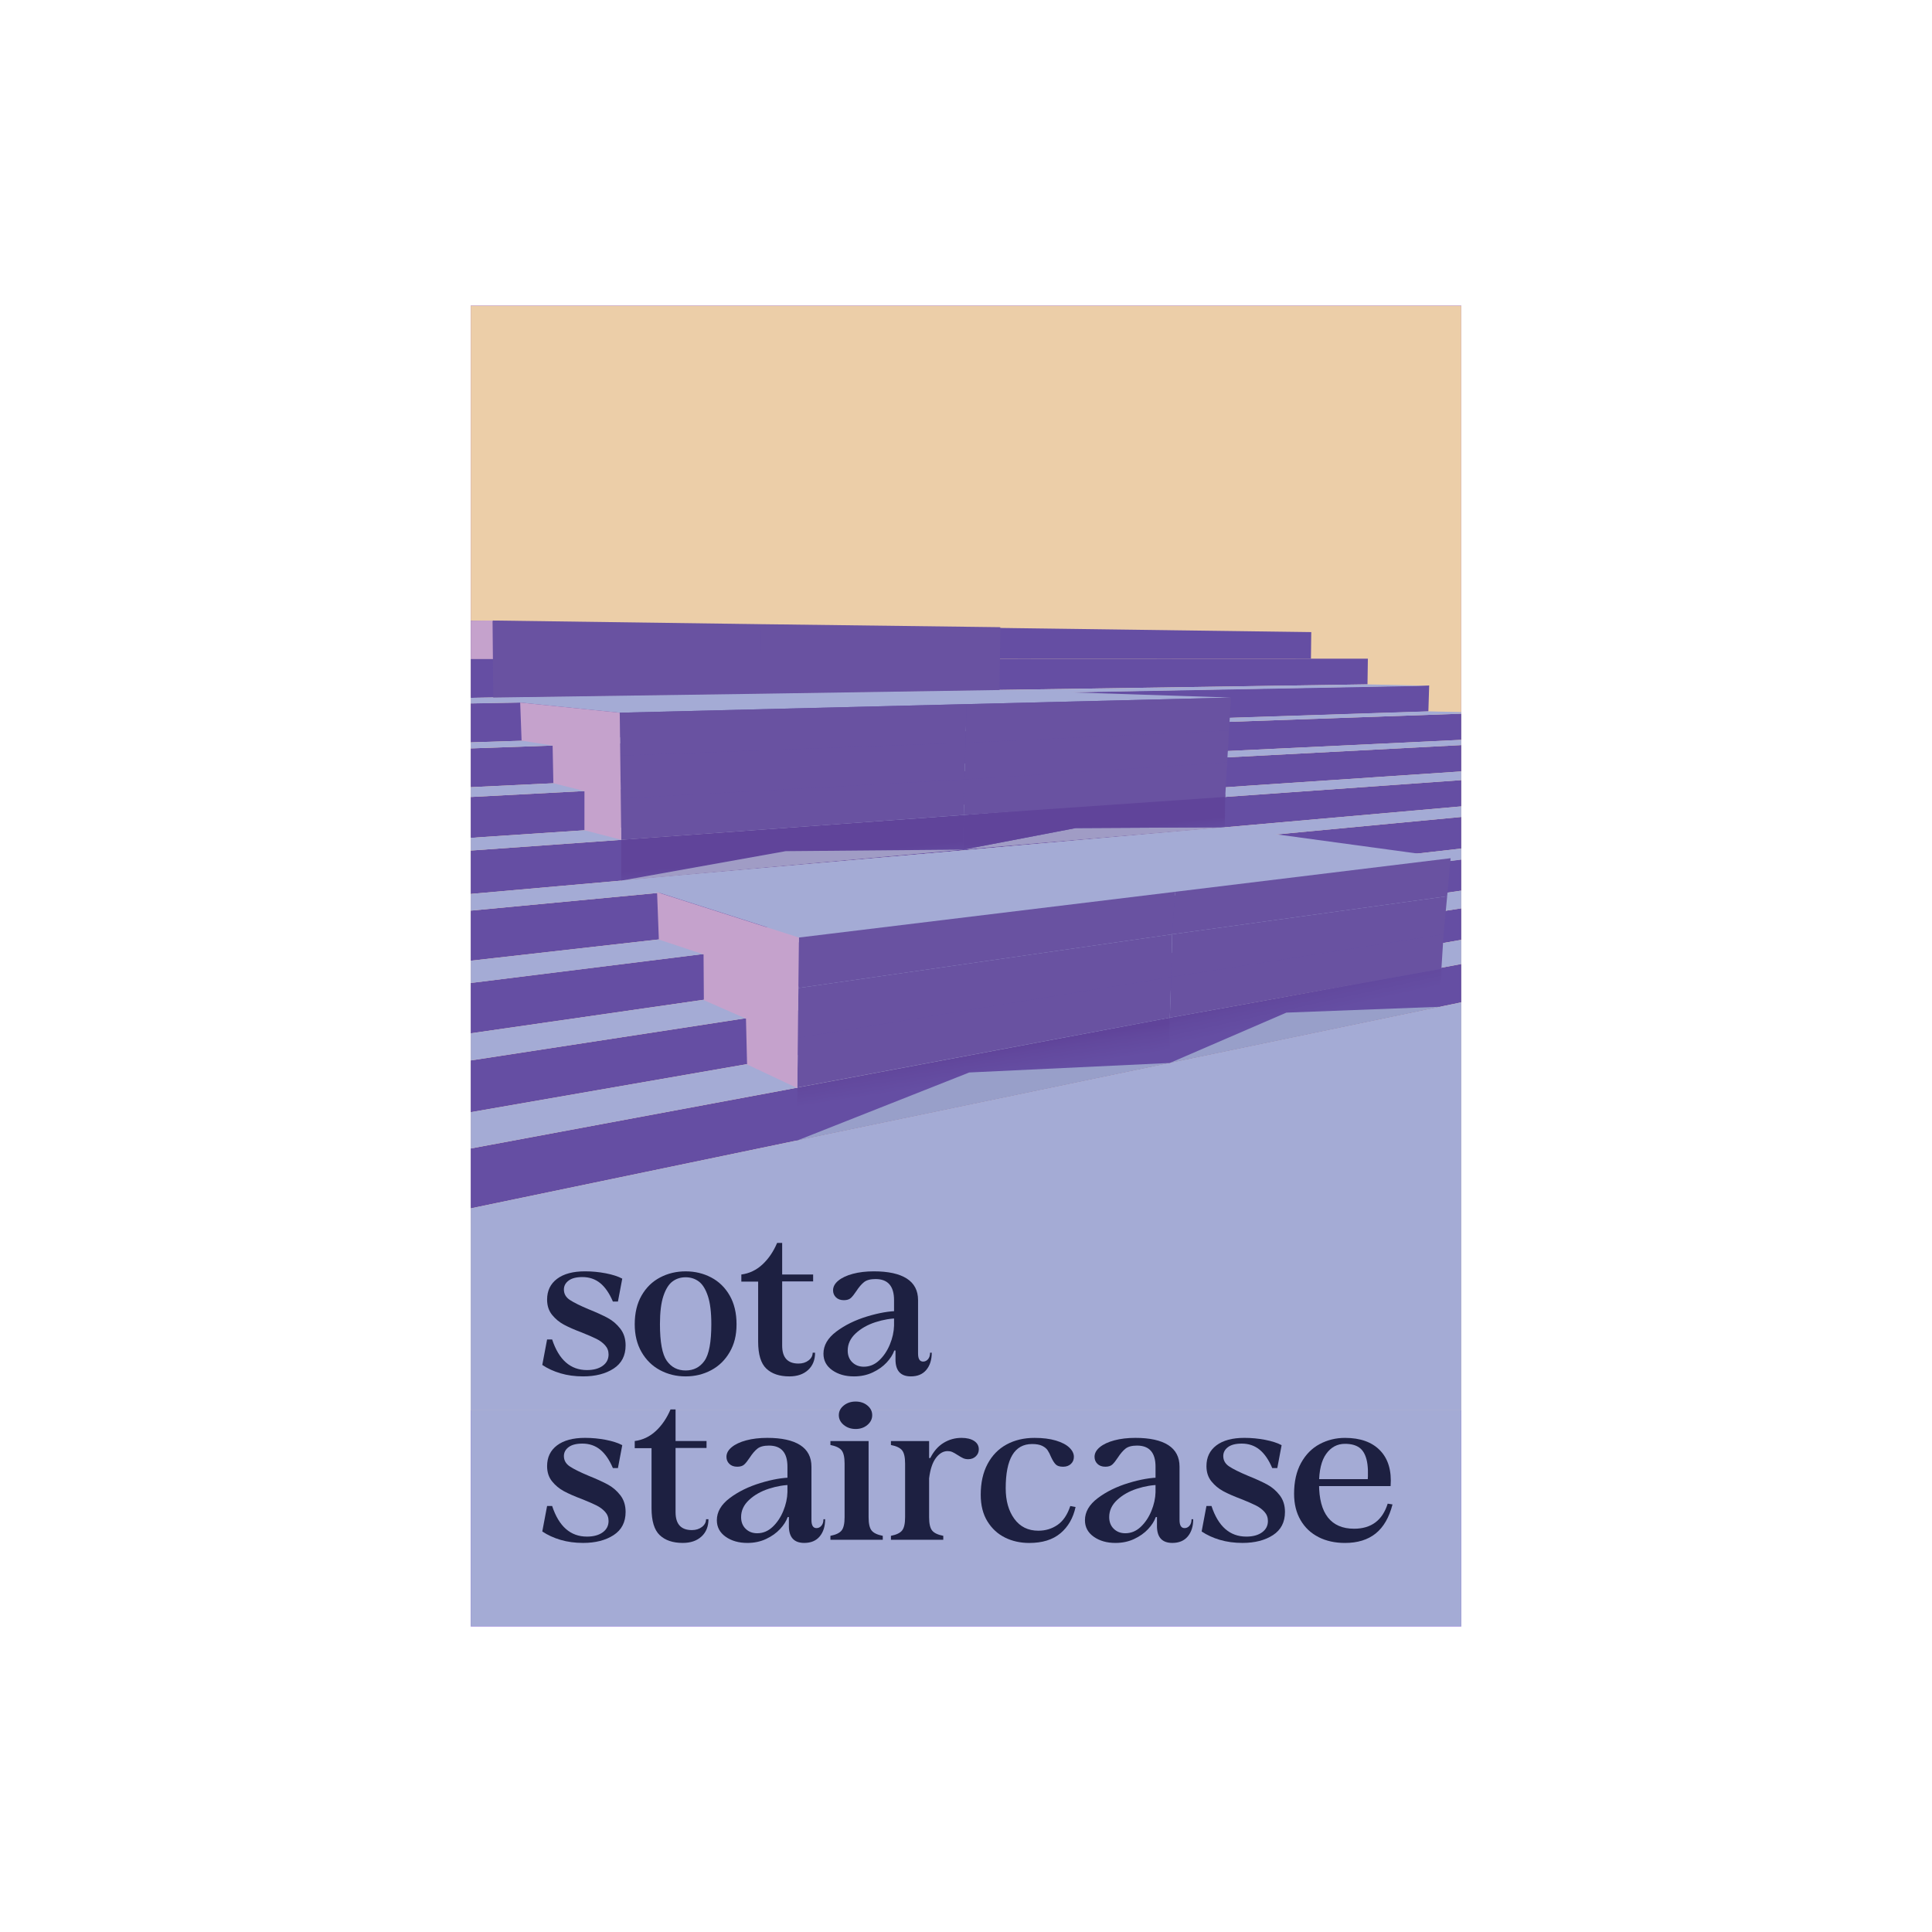 <?xml version="1.0" encoding="UTF-8"?><svg id="logos" xmlns="http://www.w3.org/2000/svg" xmlns:xlink="http://www.w3.org/1999/xlink" viewBox="0 0 2048 2048"><defs><style>.cls-1{fill:#6952a1;}.cls-1,.cls-2,.cls-3,.cls-4,.cls-5,.cls-6,.cls-7,.cls-8,.cls-9,.cls-10,.cls-11,.cls-12,.cls-13,.cls-14,.cls-15{stroke-width:0px;}.cls-2{fill:url(#linear-gradient);}.cls-3{fill:#eccea8;}.cls-4{fill:#989fc9;}.cls-16{clip-path:url(#clippath-2);}.cls-5{fill:#1d2041;}.cls-6{fill:#a4abd5;}.cls-7{fill:none;}.cls-8,.cls-17{fill:#7f47dd;}.cls-18{clip-path:url(#clippath-1);}.cls-19{clip-path:url(#clippath-4);}.cls-9{fill:url(#linear-gradient-2);}.cls-10{fill:url(#linear-gradient-3);}.cls-20{clip-path:url(#clippath);}.cls-11{fill:#654ea3;}.cls-21{clip-path:url(#clippath-3);}.cls-12{fill:#a09cc5;}.cls-13{fill:#a4abd5;}.cls-14{fill:#c5a2cc;}.cls-22{clip-path:url(#clippath-5);}.cls-15{fill:url(#linear-gradient-4);}</style><clipPath id="clippath"><rect id="mask-2" class="cls-8" x="324" y="499" width="1400" height="1050" transform="translate(2048) rotate(90)"/></clipPath><clipPath id="clippath-1"><rect class="cls-7" x="-34" y="-41" width="2048" height="1536"/></clipPath><clipPath id="clippath-2"><polygon class="cls-7" points="1021.29 900.63 832.85 902.28 658.6 933.49 658.6 890.26 1021.61 863.91 1021.29 900.63"/></clipPath><linearGradient id="linear-gradient" x1="4319.66" y1="1823.43" x2="4320.66" y2="1823.43" gradientTransform="translate(38464.53 90043.34) rotate(-90) scale(20.63 -20.63)" gradientUnits="userSpaceOnUse"><stop offset="0" stop-color="#654ea3"/><stop offset=".1" stop-color="#654ea3"/><stop offset="1" stop-color="#60449a"/></linearGradient><clipPath id="clippath-3"><polygon class="cls-7" points="1240.05 1126.79 1027.42 1136.88 845.24 1208.91 845.24 1152.96 1240.05 1078.77 1240.05 1126.79"/></clipPath><linearGradient id="linear-gradient-2" x1="4321.09" y1="1759.73" x2="4322.09" y2="1759.73" gradientTransform="translate(52861.78 128399.45) rotate(-90) scale(29.45 -29.45)" gradientUnits="userSpaceOnUse"><stop offset="0" stop-color="#654ea3"/><stop offset=".72" stop-color="#62489d"/><stop offset="1" stop-color="#60449a"/></linearGradient><clipPath id="clippath-4"><polygon class="cls-7" points="1526.46 1067.22 1363.6 1073.42 1240.05 1126.79 1240.05 1078.77 1527.95 1026.98 1526.46 1067.22"/></clipPath><linearGradient id="linear-gradient-3" x1="4327.06" y1="1742.52" x2="4328.06" y2="1742.52" gradientTransform="translate(58774.01 143611.18) rotate(-90) scale(32.94 -32.94)" gradientUnits="userSpaceOnUse"><stop offset="0" stop-color="#654ea3"/><stop offset=".65" stop-color="#62499e"/><stop offset="1" stop-color="#60449a"/></linearGradient><clipPath id="clippath-5"><polygon class="cls-7" points="1298.28 876.96 1140.22 877.81 1021.29 900.63 1021.61 863.91 1298.8 842.01 1298.28 876.96"/></clipPath><linearGradient id="linear-gradient-4" x1="4315.81" y1="1768.24" x2="4316.81" y2="1768.24" gradientTransform="translate(50678.21 121752.28) rotate(-90) scale(28 -28)" gradientUnits="userSpaceOnUse"><stop offset="0" stop-color="#654ea3"/><stop offset=".63" stop-color="#634ba0"/><stop offset="1" stop-color="#60449a"/></linearGradient></defs><g id="primary_vertical"><g id="logo"><rect id="mask" class="cls-17" x="324" y="499" width="1400" height="1050" transform="translate(2048) rotate(90)"/><g class="cls-20"><g id="extended_base"><polygon class="cls-13" points="2013 1981 -34.99 1967 -35 1406.78 2013 980.82 2013 1981"/></g><g class="cls-18"><rect class="cls-3" x="-34" y="-41" width="2048" height="1536"/><polygon class="cls-11" points="-33.99 1316.71 -33.99 1391.78 2005.65 967.56 2007.37 936.52 -33.99 1316.71"/><polygon class="cls-11" points="-33.99 1205.96 -33.99 1271.7 1930.35 929.95 1931.61 904.12 -33.99 1205.96"/><polygon class="cls-11" points="-33.99 1108.44 -33.99 1172.13 1856 899.89 1856 872.78 -33.99 1108.44"/><polygon class="cls-11" points="-33.99 1015.72 -34 1078.75 1784.25 872.89 1785.24 843.67 -33.99 1015.72"/><polygon class="cls-11" points="-33.99 939.52 -33.99 994.7 1713.56 840.26 1714.8 815.17 -33.99 939.52"/><polygon class="cls-11" points="-33.99 872.78 -33.99 923.92 1644.1 811.37 1645 784.8 -33.99 872.78"/><polygon class="cls-11" points="-33.99 812.03 -33.99 859.91 1578.15 782.89 1578.91 755.5 -33.99 812.03"/><polygon class="cls-11" points="-33.99 755.58 -33.99 804.18 1514.14 754.15 1514.99 726.61 -33.99 755.58"/><polygon class="cls-11" points="-33.99 698.78 -33.99 747.78 1449.6 725.46 1450 698.23 -33.99 698.78"/><polygon class="cls-11" points="-33.99 698.78 1389.65 698.26 1389.99 670.08 -33.99 651 -33.99 698.78"/><polygon class="cls-6" points="-33.99 1271.69 -33.99 1316.71 2007.37 936.52 1930.35 929.95 -33.99 1271.69"/><polygon class="cls-6" points="-33.99 1172.13 -33.99 1205.96 1931.61 904.12 1856.02 899.89 -33.99 1172.13"/><polygon class="cls-6" points="-34 1078.75 -33.99 1108.44 1856.02 873 1784.25 872.88 -34 1078.75"/><polygon class="cls-6" points="-33.99 994.7 -33.99 1015.72 1785.24 843.67 1713.56 840.26 -33.99 994.7"/><polygon class="cls-6" points="-33.99 923.92 -33.99 939.52 1715.02 815.17 1644.1 811.37 -33.99 923.92"/><polygon class="cls-6" points="-33.99 859.91 -33.99 872.78 1645 784.8 1578.28 782.85 -33.99 859.91"/><polygon class="cls-6" points="-33.99 804.18 -33.99 812.04 1579.13 755.5 1513.72 754.06 -33.99 804.18"/><polygon class="cls-6" points="-34 1391.78 -33.99 1495 2014 1495 2014 965.82 -34 1391.78"/><polygon class="cls-6" points="-33.99 747.78 -33.99 755.58 1514.79 726.95 1449.58 725.46 -33.99 747.78"/><g class="cls-16"><rect class="cls-2" x="656.21" y="847.73" width="367.79" height="101.94" transform="translate(-77.4 79.18) rotate(-5.16)"/></g><g class="cls-21"><rect class="cls-9" x="837.71" y="1049.88" width="409.87" height="187.91" transform="translate(-159.83 169.4) rotate(-8.63)"/></g><g class="cls-19"><rect class="cls-10" x="1232.66" y="996.95" width="302.69" height="159.86" transform="translate(-200.57 325.71) rotate(-12.52)"/></g><polygon class="cls-4" points="845.24 1208.91 1027.42 1136.88 1240.05 1126.79 845.24 1208.91"/><polygon class="cls-12" points="658.6 933.49 832.85 902.28 1021.29 900.63 658.6 933.49"/><polygon class="cls-12" points="1021.29 900.63 1140.22 877.81 1298.28 876.96 1021.29 900.63"/><g class="cls-22"><rect class="cls-15" x="1018.95" y="827.32" width="282.19" height="88" transform="translate(-86.63 129.22) rotate(-6.15)"/></g><polygon class="cls-4" points="1240.05 1126.79 1363.6 1073.42 1526.46 1067.22 1240.05 1126.79"/><polygon class="cls-6" points="1537.72 909.57 846.9 993.67 658.6 933.49 1298.28 876.96 1537.72 909.57"/><polygon class="cls-6" points="1304.86 739.46 656.95 755.5 501.82 739.71 1059.57 731.44 1304.86 739.46"/><polygon class="cls-1" points="1242.57 990.38 846.34 1047.34 846.9 993.83 1245.85 945.32 1242.57 990.38"/><polygon class="cls-1" points="1023.46 787.38 657.51 801.01 656.95 755.5 1024.7 746.4 1023.46 787.38"/><polygon class="cls-1" points="1022.41 826.26 658.07 846.46 657.51 801.01 1023.46 787.38 1022.41 826.26"/><polygon class="cls-1" points="1021.61 863.91 658.6 890.26 658.07 846.46 1022.41 826.27 1021.61 863.91"/><polygon class="cls-1" points="1302.83 774.37 1023.46 787.38 1024.7 746.4 1304.86 739.47 1302.83 774.37"/><polygon class="cls-1" points="1300.84 808.22 1022.41 826.27 1023.46 787.38 1302.83 774.37 1300.84 808.22"/><polygon class="cls-1" points="1298.8 844.76 1021.61 863.91 1022.42 826.27 1300.84 808.22 1298.8 844.76"/><polygon class="cls-1" points="1241.53 1035.66 845.79 1100.1 846.34 1047.34 1242.51 990.39 1241.53 1035.66"/><polygon class="cls-1" points="1534.05 950.06 1242.51 990.39 1245.85 945.32 1537.72 909.73 1534.05 950.06"/><polygon class="cls-1" points="1530.26 990.39 1241.53 1035.66 1242.57 990.38 1534.05 950.06 1530.26 990.39"/><polygon class="cls-1" points="1527.95 1026.98 1240.05 1078.77 1241.53 1035.66 1530.26 990.39 1527.95 1026.98"/><polygon class="cls-1" points="1240.05 1078.77 845.24 1152.77 845.79 1100.1 1241.53 1035.66 1240.05 1078.77"/><polygon class="cls-14" points="845.2 1153.46 791.93 1128.35 790.76 1079.81 746.12 1060.22 745.8 1011.7 698.41 995.97 696.52 945.77 846.9 993.83 845.2 1153.46"/><polygon class="cls-14" points="658.6 890.26 619.52 880.09 619.55 838.54 586.59 830.27 585.8 790.3 552.9 785.11 551.42 744.76 656.95 755.5 658.6 890.26"/><polygon class="cls-1" points="805.2 735.4 522.89 739.4 522.13 657.77 806.84 661.66 805.2 735.4"/><polygon class="cls-1" points="1059.57 731.44 805.2 735.4 806.84 661.66 1060.37 664.85 1059.57 731.44"/><polygon class="cls-14" points="522.51 698.58 495.57 698.59 494.48 658.08 522.13 657.77 522.51 698.58"/></g></g></g><g id="text"><path class="cls-5" d="M594.19,1455.79c-7.3-2.16-13.74-5.13-19.34-8.9l5.09-27h5.35c7.13,21.63,19.43,32.44,36.91,32.44,6.96,0,12.51-1.5,16.67-4.5,4.16-3,6.24-7.01,6.24-12.04,0-3.77-1.23-7.01-3.69-9.73-2.46-2.72-5.52-4.99-9.16-6.8-3.65-1.81-8.78-4.05-15.4-6.7-7.81-2.93-14.17-5.72-19.09-8.37-4.92-2.65-9.12-6.14-12.6-10.47-3.48-4.32-5.22-9.7-5.22-16.12,0-9.35,3.52-16.67,10.56-21.98,7.04-5.3,16.93-7.95,29.65-7.95,7.46,0,14.8.7,22.02,2.09,7.21,1.4,13.02,3.28,17.44,5.65l-4.58,24.28h-5.35c-3.73-8.79-8.23-15.31-13.49-19.57-5.26-4.25-11.54-6.38-18.84-6.38-6.45,0-11.33,1.26-14.64,3.77-3.31,2.51-4.96,5.65-4.96,9.42,0,4.6,2.12,8.3,6.36,11.09,4.24,2.79,10.86,6.07,19.85,9.84,8.31,3.35,15.06,6.42,20.24,9.21,5.17,2.79,9.63,6.59,13.36,11.41,3.73,4.81,5.6,10.71,5.6,17.69,0,10.88-4.24,19.08-12.73,24.59-8.49,5.51-19.26,8.27-32.33,8.27-8.65,0-16.63-1.08-23.93-3.24Z"/><path class="cls-5" d="M699.69,1452.44c-8.23-4.4-14.76-10.78-19.6-19.15-4.84-8.37-7.25-18.21-7.25-29.51,0-11.86,2.42-22.01,7.25-30.46,4.84-8.44,11.37-14.83,19.6-19.15,8.23-4.32,17.26-6.49,27.11-6.49s18.88,2.17,27.11,6.49c8.23,4.33,14.76,10.71,19.6,19.15,4.84,8.44,7.25,18.6,7.25,30.46s-2.42,21.14-7.25,29.51c-4.84,8.37-11.37,14.76-19.6,19.15-8.23,4.4-17.27,6.59-27.11,6.59s-18.88-2.2-27.11-6.59ZM746.78,1442.5c4.84-6.83,7.25-19.81,7.25-38.93,0-12.56-1.23-22.5-3.69-29.83-2.46-7.33-5.69-12.45-9.67-15.38-3.99-2.93-8.61-4.4-13.87-4.4s-9.89,1.46-13.87,4.4c-3.99,2.93-7.21,8.06-9.67,15.38-2.46,7.33-3.69,17.27-3.69,29.83,0,19.12,2.42,32.1,7.25,38.93,4.84,6.84,11.49,10.26,19.98,10.26s15.14-3.42,19.98-10.26Z"/><path class="cls-5" d="M812.32,1450.77c-5.77-5.51-8.65-15.03-8.65-28.57v-63.63h-17.82v-7.54c8.48-1.12,15.95-4.67,22.4-10.67,6.45-6,11.62-13.61,15.53-22.82h5.35v108.84c0,12.7,5.77,19.05,17.31,19.05,4.24,0,7.8-1.12,10.69-3.35,2.88-2.23,4.33-4.95,4.33-8.16h2.55c0,7.68-2.46,13.78-7.38,18.31-4.92,4.53-11.54,6.8-19.85,6.8-10.52,0-18.67-2.76-24.44-8.27ZM812.58,1351.03h49.38v7.33h-49.38v-7.33Z"/><path class="cls-5" d="M882.19,1452.44c-6.2-4.4-9.29-10.22-9.29-17.48,0-8.79,4.54-16.6,13.62-23.44,9.08-6.83,19.94-12.17,32.58-16.01,12.64-3.84,23.71-5.76,33.22-5.76l.25,7.74c-7.98,0-16.16,1.36-24.56,4.08-8.4,2.72-15.4,6.7-21,11.93s-8.4,11.27-8.4,18.11c0,5.16,1.61,9.31,4.84,12.45,3.22,3.14,7.29,4.71,12.22,4.71,6.11,0,11.54-2.23,16.29-6.7,4.75-4.46,8.53-10.08,11.33-16.85,2.8-6.77,4.28-13.5,4.45-20.2h4.07v26.58h-3.82c-1.53,4.33-4.24,8.58-8.15,12.77-3.91,4.19-8.83,7.68-14.76,10.47-5.94,2.79-12.56,4.19-19.85,4.19-9.16,0-16.84-2.2-23.04-6.59ZM949.26,1441.04v-11.09l-1.53-10.88v-40.82c0-14.93-6.53-22.4-19.6-22.4-5.43,0-9.51,1.08-12.22,3.24-2.72,2.17-5.43,5.34-8.15,9.52-2.21,3.35-4.16,5.79-5.85,7.33-1.7,1.54-4.16,2.3-7.38,2.3-3.56,0-6.36-1.01-8.4-3.04-2.04-2.02-3.05-4.5-3.05-7.43,0-3.77,1.87-7.19,5.6-10.26,3.73-3.07,8.87-5.47,15.4-7.22,6.53-1.74,13.96-2.62,22.27-2.62,15.27,0,26.89,2.55,34.87,7.64,7.97,5.1,11.96,12.74,11.96,22.92v56.51c0,5.72,1.78,8.58,5.35,8.58,2.04,0,3.77-.84,5.22-2.51,1.44-1.67,2.16-3.98,2.16-6.91h1.78c0,7.54-1.91,13.61-5.73,18.21-3.82,4.6-9.29,6.91-16.42,6.91-10.86,0-16.29-6-16.29-18Z"/><path class="cls-5" d="M594.19,1632.32c-7.3-2.16-13.74-5.13-19.34-8.9l5.09-27h5.35c7.13,21.63,19.43,32.44,36.91,32.44,6.96,0,12.51-1.5,16.67-4.5,4.16-3,6.24-7.01,6.24-12.04,0-3.77-1.23-7.01-3.69-9.73-2.46-2.72-5.52-4.99-9.16-6.8-3.65-1.81-8.78-4.05-15.4-6.7-7.81-2.93-14.17-5.72-19.09-8.37-4.92-2.65-9.12-6.14-12.6-10.47-3.48-4.32-5.22-9.7-5.22-16.12,0-9.35,3.52-16.67,10.56-21.98,7.04-5.3,16.93-7.95,29.65-7.95,7.46,0,14.8.7,22.02,2.09,7.21,1.4,13.02,3.28,17.44,5.65l-4.58,24.28h-5.35c-3.73-8.79-8.23-15.31-13.49-19.57-5.26-4.25-11.54-6.38-18.84-6.38-6.45,0-11.33,1.26-14.64,3.77-3.31,2.51-4.96,5.65-4.96,9.42,0,4.6,2.12,8.3,6.36,11.09,4.24,2.79,10.86,6.07,19.85,9.84,8.31,3.35,15.06,6.42,20.24,9.21,5.17,2.79,9.63,6.59,13.36,11.41,3.73,4.81,5.6,10.71,5.6,17.69,0,10.88-4.24,19.08-12.73,24.59-8.49,5.51-19.26,8.27-32.33,8.27-8.65,0-16.63-1.08-23.93-3.24Z"/><path class="cls-5" d="M699.31,1627.3c-5.77-5.51-8.65-15.03-8.65-28.57v-63.63h-17.82v-7.54c8.48-1.12,15.95-4.67,22.4-10.67,6.45-6,11.62-13.61,15.53-22.82h5.35v108.84c0,12.7,5.77,19.05,17.31,19.05,4.24,0,7.8-1.12,10.69-3.35,2.88-2.23,4.33-4.95,4.33-8.16h2.55c0,7.68-2.46,13.78-7.38,18.31-4.92,4.53-11.54,6.8-19.85,6.8-10.52,0-18.67-2.76-24.44-8.27ZM699.57,1527.56h49.38v7.33h-49.38v-7.33Z"/><path class="cls-5" d="M769.18,1628.98c-6.2-4.4-9.29-10.22-9.29-17.48,0-8.79,4.54-16.6,13.62-23.44,9.08-6.83,19.94-12.17,32.58-16.01,12.64-3.84,23.71-5.76,33.22-5.76l.25,7.74c-7.98,0-16.16,1.36-24.56,4.08-8.4,2.72-15.4,6.7-21,11.93s-8.4,11.27-8.4,18.11c0,5.16,1.61,9.31,4.84,12.45,3.22,3.14,7.29,4.71,12.22,4.71,6.11,0,11.54-2.23,16.29-6.7,4.75-4.46,8.53-10.08,11.33-16.85,2.8-6.77,4.28-13.5,4.45-20.2h4.07v26.58h-3.82c-1.53,4.33-4.24,8.58-8.15,12.77-3.91,4.19-8.83,7.68-14.76,10.47-5.94,2.79-12.56,4.19-19.85,4.19-9.16,0-16.84-2.2-23.04-6.59ZM836.25,1617.57v-11.09l-1.53-10.88v-40.82c0-14.93-6.53-22.4-19.6-22.4-5.43,0-9.51,1.08-12.22,3.24-2.72,2.17-5.43,5.34-8.15,9.52-2.21,3.35-4.16,5.79-5.85,7.33-1.7,1.54-4.16,2.3-7.38,2.3-3.56,0-6.36-1.01-8.4-3.04-2.04-2.02-3.05-4.5-3.05-7.43,0-3.77,1.87-7.19,5.6-10.26,3.73-3.07,8.87-5.47,15.4-7.22,6.53-1.74,13.96-2.62,22.27-2.62,15.27,0,26.89,2.55,34.87,7.64,7.97,5.1,11.96,12.74,11.96,22.92v56.51c0,5.72,1.78,8.58,5.35,8.58,2.04,0,3.77-.84,5.22-2.51,1.44-1.67,2.16-3.98,2.16-6.91h1.78c0,7.54-1.91,13.61-5.73,18.21-3.82,4.6-9.29,6.91-16.42,6.91-10.86,0-16.29-6-16.29-18Z"/><path class="cls-5" d="M880.28,1632.22v-4.19c5.77-1.12,9.71-3,11.84-5.65,2.12-2.65,3.18-7.33,3.18-14.02v-56.93c0-6.7-1.06-11.37-3.18-14.02-2.12-2.65-6.07-4.53-11.84-5.65v-4.19h40.47v80.8c0,6.7,1.06,11.38,3.18,14.02,2.12,2.65,6.07,4.54,11.84,5.65v4.19h-55.49ZM894.41,1510.5c-3.48-2.86-5.22-6.31-5.22-10.36s1.74-7.46,5.22-10.26c3.48-2.79,7.68-4.19,12.6-4.19s9.08,1.4,12.47,4.19c3.39,2.79,5.09,6.21,5.09,10.26s-1.7,7.5-5.09,10.36c-3.4,2.86-7.55,4.29-12.47,4.29s-9.12-1.43-12.6-4.29Z"/><path class="cls-5" d="M944.42,1632.22v-4.19c5.77-1.12,9.71-3,11.84-5.65,2.12-2.65,3.18-7.33,3.18-14.02v-56.93c0-6.7-1.06-11.37-3.18-14.02-2.12-2.65-6.07-4.53-11.84-5.65v-4.19h40.47v80.8c0,6.7,1.06,11.38,3.18,14.02,2.12,2.65,6.07,4.54,11.84,5.65v4.19h-55.49ZM979.29,1545.56h6.87c3.56-7.12,8.23-12.45,14-16.01,5.77-3.56,12.13-5.34,19.09-5.34,5.6,0,10.05,1.08,13.36,3.24,3.31,2.17,4.96,5.13,4.96,8.9,0,2.93-1.06,5.41-3.18,7.43-2.12,2.02-4.8,3.03-8.02,3.03-2.04,0-3.82-.35-5.35-1.05-1.53-.7-3.48-1.81-5.85-3.35-2.38-1.53-4.29-2.62-5.73-3.24-1.44-.63-3.1-.94-4.96-.94-4.58,0-8.7,2.41-12.34,7.22-3.65,4.81-6.07,12.04-7.25,21.66h-5.6v-21.56Z"/><path class="cls-5" d="M1065.45,1629.92c-7.72-3.77-13.96-9.49-18.71-17.16-4.75-7.67-7.13-17.09-7.13-28.26,0-12.7,2.42-23.58,7.25-32.65,4.84-9.07,11.54-15.94,20.11-20.62,8.57-4.67,18.45-7.01,29.65-7.01,8.82,0,16.37.94,22.65,2.83,6.28,1.88,11.03,4.36,14.25,7.43,3.22,3.07,4.84,6.35,4.84,9.84,0,3.07-1.06,5.58-3.18,7.54-2.12,1.96-4.88,2.93-8.27,2.93-3.56,0-6.15-.8-7.76-2.41-1.61-1.6-3.27-4.22-4.96-7.85-1.19-2.93-2.42-5.34-3.69-7.22-1.27-1.88-3.23-3.45-5.85-4.71-2.63-1.26-6.15-1.88-10.56-1.88-18.67,0-28,15.63-28,46.89,0,13.26,3.05,24.07,9.16,32.44,6.11,8.37,14.59,12.56,25.45,12.56,7.64,0,14.42-2.06,20.36-6.17,5.94-4.11,10.44-10.78,13.49-19.99l5.6,1.05c-2.54,11.72-7.89,21-16.04,27.84-8.15,6.84-19.18,10.26-33.09,10.26-9.33,0-17.86-1.88-25.58-5.65Z"/><path class="cls-5" d="M1159.38,1628.98c-6.2-4.4-9.29-10.22-9.29-17.48,0-8.79,4.54-16.6,13.62-23.44,9.08-6.83,19.94-12.17,32.58-16.01,12.64-3.84,23.71-5.76,33.22-5.76l.25,7.74c-7.98,0-16.16,1.36-24.56,4.08-8.4,2.72-15.4,6.7-21,11.93-5.6,5.23-8.4,11.27-8.4,18.11,0,5.16,1.61,9.31,4.84,12.45,3.22,3.14,7.29,4.71,12.22,4.71,6.11,0,11.54-2.23,16.29-6.7,4.75-4.46,8.53-10.08,11.33-16.85,2.8-6.77,4.28-13.5,4.45-20.2h4.07v26.58h-3.82c-1.53,4.33-4.24,8.58-8.15,12.77-3.91,4.19-8.83,7.68-14.76,10.47-5.94,2.79-12.56,4.19-19.85,4.19-9.16,0-16.84-2.2-23.04-6.59ZM1226.44,1617.57v-11.09l-1.53-10.88v-40.82c0-14.93-6.53-22.4-19.6-22.4-5.43,0-9.51,1.08-12.22,3.24-2.72,2.17-5.43,5.34-8.15,9.52-2.21,3.35-4.16,5.79-5.85,7.33-1.7,1.54-4.16,2.3-7.38,2.3-3.56,0-6.36-1.01-8.4-3.04-2.04-2.02-3.05-4.5-3.05-7.43,0-3.77,1.87-7.19,5.6-10.26,3.73-3.07,8.87-5.47,15.4-7.22,6.53-1.74,13.96-2.62,22.27-2.62,15.27,0,26.89,2.55,34.87,7.64,7.97,5.1,11.96,12.74,11.96,22.92v56.51c0,5.72,1.78,8.58,5.34,8.58,2.04,0,3.77-.84,5.22-2.51,1.44-1.67,2.16-3.98,2.16-6.91h1.78c0,7.54-1.91,13.61-5.73,18.21-3.82,4.6-9.29,6.91-16.42,6.91-10.86,0-16.29-6-16.29-18Z"/><path class="cls-5" d="M1293.13,1632.32c-7.3-2.16-13.75-5.13-19.34-8.9l5.09-27h5.35c7.13,21.63,19.43,32.44,36.91,32.44,6.96,0,12.51-1.5,16.67-4.5,4.16-3,6.24-7.01,6.24-12.04,0-3.77-1.23-7.01-3.69-9.73-2.46-2.72-5.52-4.99-9.16-6.8-3.65-1.81-8.78-4.05-15.4-6.7-7.81-2.93-14.17-5.72-19.09-8.37-4.92-2.65-9.12-6.14-12.6-10.47-3.48-4.32-5.22-9.7-5.22-16.12,0-9.35,3.52-16.67,10.56-21.98,7.04-5.3,16.93-7.95,29.65-7.95,7.46,0,14.8.7,22.02,2.09,7.21,1.4,13.02,3.28,17.44,5.65l-4.58,24.28h-5.35c-3.73-8.79-8.23-15.31-13.49-19.57-5.26-4.25-11.54-6.38-18.83-6.38-6.45,0-11.33,1.26-14.64,3.77-3.31,2.51-4.96,5.65-4.96,9.42,0,4.6,2.12,8.3,6.36,11.09,4.24,2.79,10.86,6.07,19.85,9.84,8.31,3.35,15.06,6.42,20.24,9.21,5.17,2.79,9.63,6.59,13.36,11.41,3.73,4.81,5.6,10.71,5.6,17.69,0,10.88-4.24,19.08-12.73,24.59-8.49,5.51-19.26,8.27-32.33,8.27-8.65,0-16.63-1.08-23.93-3.24Z"/><path class="cls-5" d="M1397.74,1629.39c-8.15-4.11-14.51-10.12-19.09-18-4.58-7.88-6.87-17.2-6.87-27.94,0-12.84,2.46-23.72,7.38-32.65,4.92-8.93,11.49-15.59,19.73-19.99,8.23-4.4,17.18-6.59,26.85-6.59,16.29,0,28.72,4.47,37.29,13.4,8.57,8.93,12.26,21.49,11.07,37.68h-84v-7.33h65.92l-6.36,4.19c.85-10.47.51-18.73-1.02-24.8-1.53-6.07-4.16-10.39-7.89-12.98-3.73-2.58-8.74-3.87-15.02-3.87-8.15,0-14.76,3.53-19.85,10.57-5.09,7.05-7.64,17.62-7.64,31.71,0,15.91,3.14,27.84,9.42,35.79,6.28,7.95,15.53,11.93,27.74,11.93,18.16,0,30.04-8.86,35.63-26.58l5.09.84c-3.56,13.81-9.5,24.07-17.82,30.77-8.32,6.7-19.18,10.05-32.58,10.05-10.52,0-19.85-2.06-28-6.17Z"/></g></g></svg>